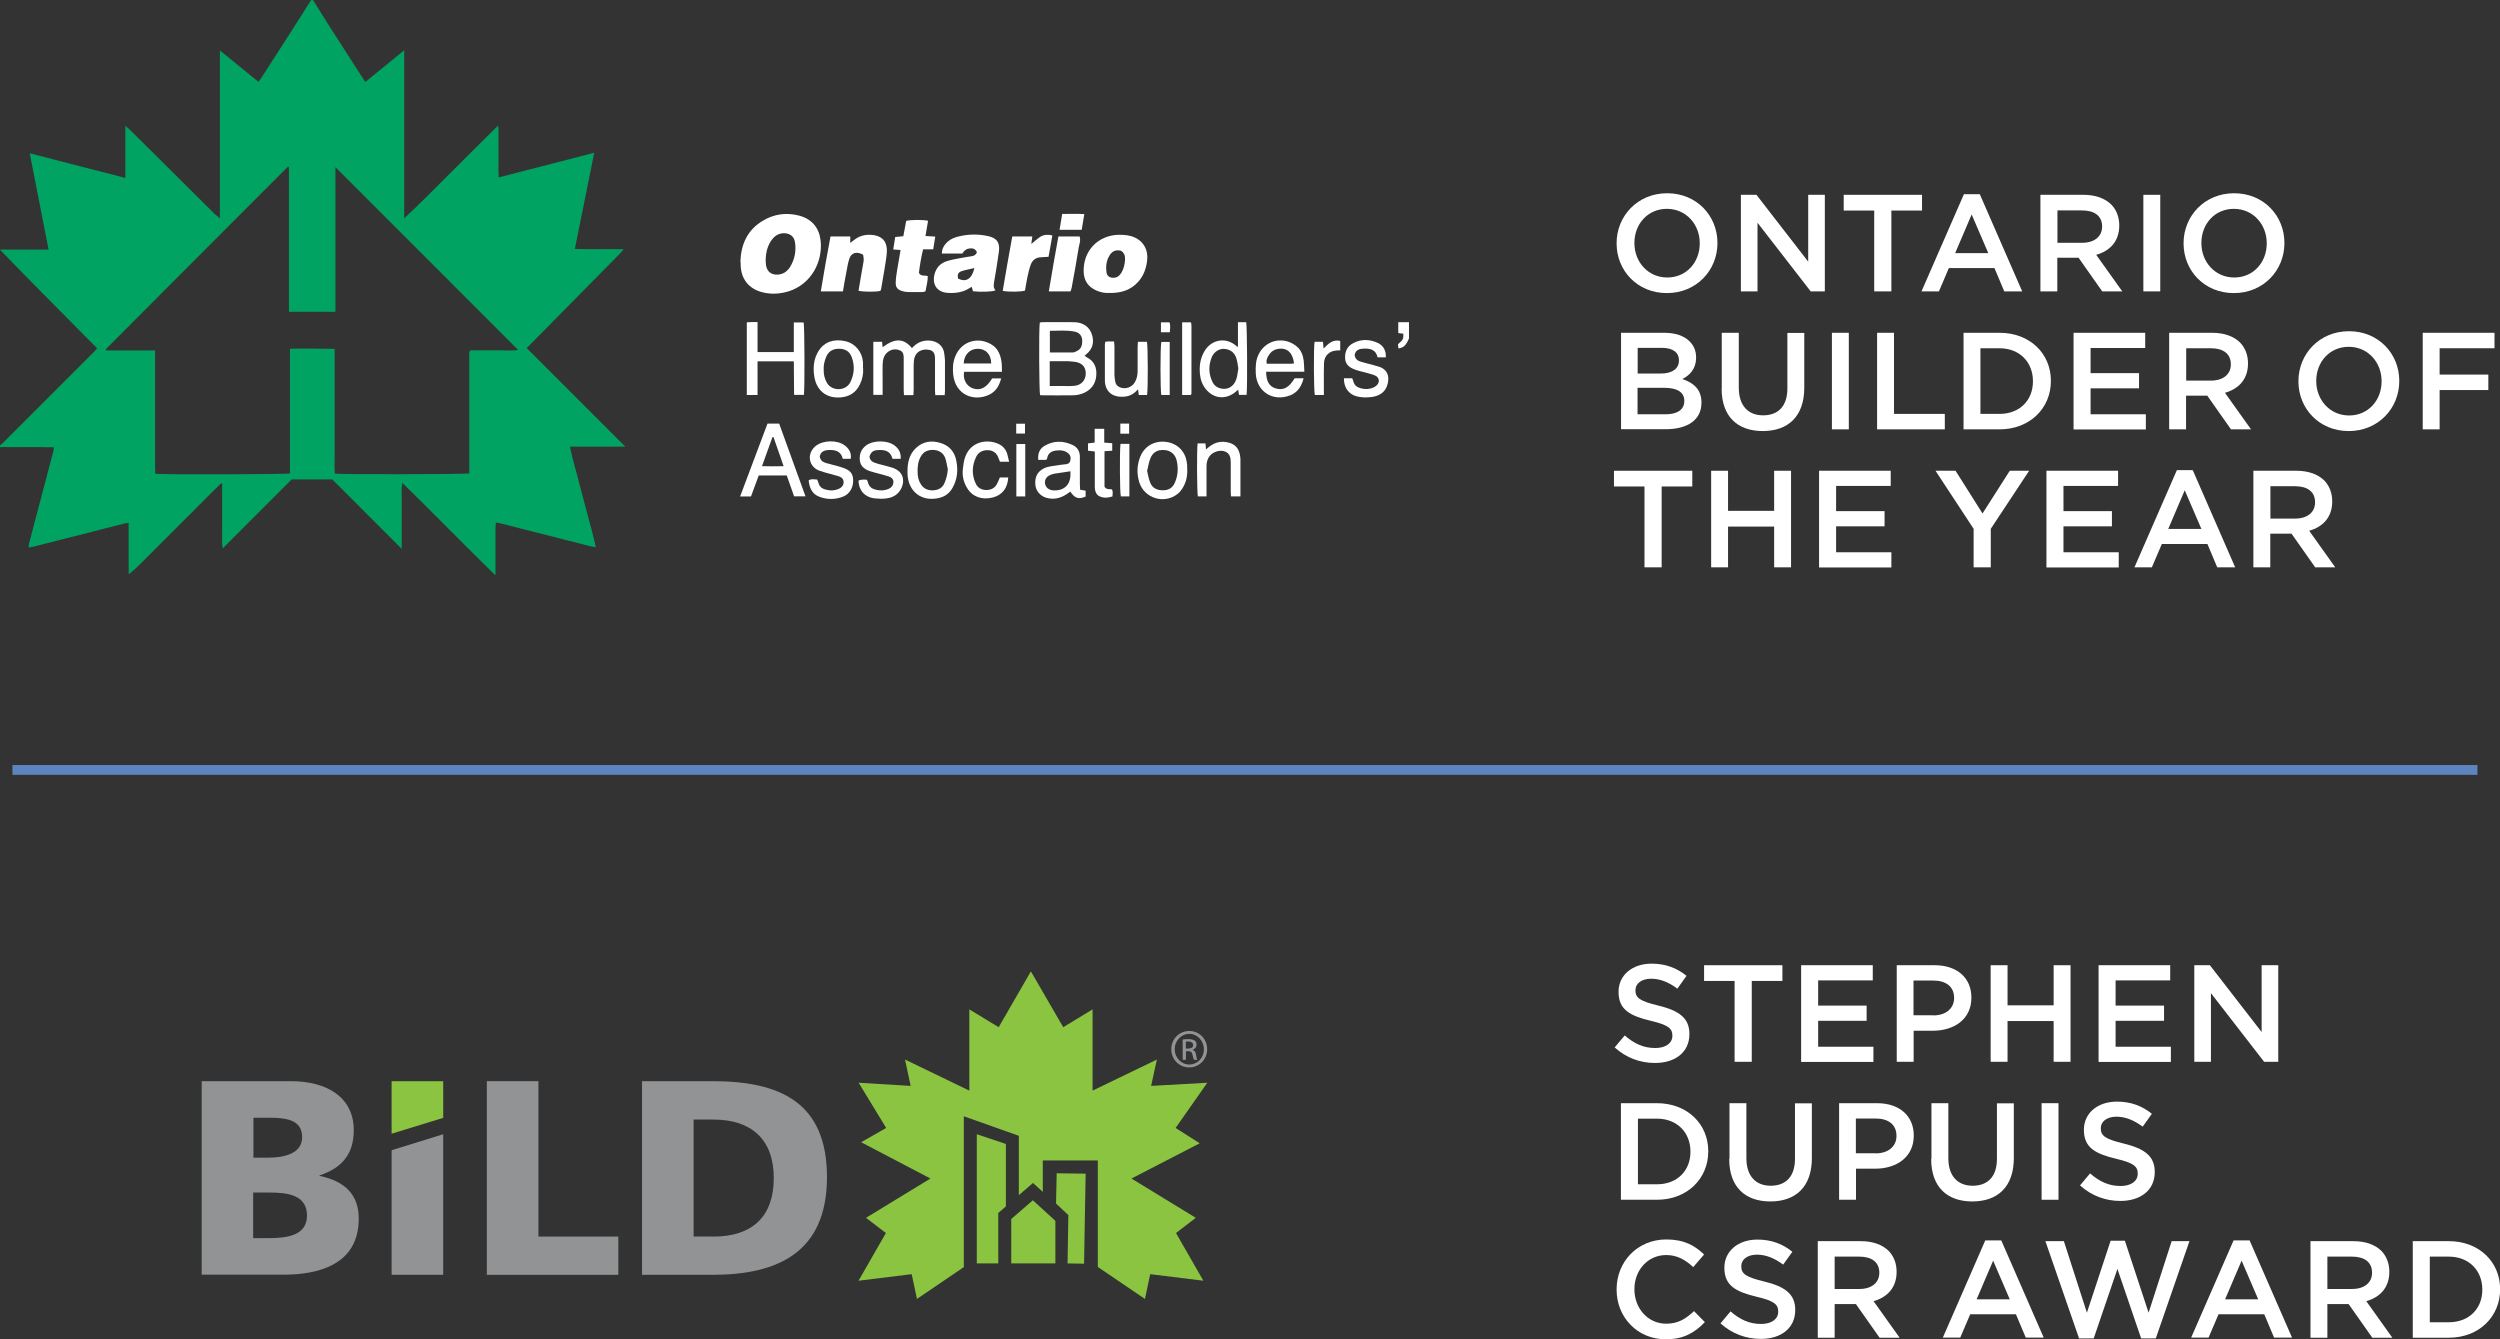 <?xml version="1.0" encoding="UTF-8"?>
<svg xmlns="http://www.w3.org/2000/svg" width="224" height="120" viewBox="0 0 224 120" fill="none">
  <rect x="0" y="0" width="224" height="120" fill="#333333" stroke="none"/>
  <g clip-path="url(#clip0_2749_2)">
    <path d="M144.659 93.868L145.574 92.776C146.407 93.493 147.229 93.903 148.308 93.903C149.247 93.903 149.846 93.469 149.846 92.812V92.788C149.846 92.166 149.505 91.837 147.898 91.462C146.055 91.016 145.022 90.475 145.022 88.879V88.856C145.022 87.376 146.255 86.343 147.98 86.343C149.235 86.343 150.245 86.731 151.113 87.435L150.292 88.585C149.517 87.999 148.731 87.693 147.945 87.693C147.053 87.693 146.536 88.151 146.536 88.715V88.738C146.536 89.407 146.935 89.701 148.59 90.1C150.421 90.546 151.371 91.203 151.371 92.636V92.659C151.371 94.279 150.104 95.242 148.285 95.242C146.959 95.242 145.715 94.784 144.682 93.856L144.659 93.868Z" fill="white"></path>
    <path d="M155.432 87.893H152.686V86.484H159.703V87.893H156.957V95.136H155.42V87.893H155.432Z" fill="white"></path>
    <path d="M161.393 86.484H167.8V87.846H162.907V90.1H167.249V91.462H162.907V93.786H167.859V95.148H161.381V86.496L161.393 86.484Z" fill="white"></path>
    <path d="M169.936 86.484H173.351C175.369 86.484 176.637 87.635 176.637 89.372V89.396C176.637 91.333 175.076 92.354 173.175 92.354H171.462V95.136H169.948V86.484H169.936ZM173.222 90.981C174.372 90.981 175.088 90.335 175.088 89.431V89.407C175.088 88.398 174.36 87.858 173.222 87.858H171.45V90.969H173.222V90.981Z" fill="white"></path>
    <path d="M178.362 86.484H179.876V90.077H184.006V86.484H185.52V95.136H184.006V91.485H179.876V95.136H178.362V86.484Z" fill="white"></path>
    <path d="M188.043 86.484H194.451V87.846H189.557V90.1H193.899V91.462H189.557V93.786H194.51V95.148H188.032V86.496L188.043 86.484Z" fill="white"></path>
    <path d="M196.598 86.484H198.006L202.642 92.472V86.484H204.132V95.136H202.865L198.1 88.985V95.136H196.61V86.484H196.598Z" fill="white"></path>
    <path d="M145.234 98.846H148.461C151.184 98.846 153.061 100.712 153.061 103.142V103.166C153.061 105.596 151.184 107.498 148.461 107.498H145.234V98.846ZM148.461 106.112C150.28 106.112 151.465 104.891 151.465 103.201V103.178C151.465 101.487 150.28 100.231 148.461 100.231H146.759V106.112H148.461Z" fill="white"></path>
    <path d="M154.962 103.823V98.846H156.476V103.765C156.476 105.373 157.309 106.242 158.659 106.242C160.008 106.242 160.83 105.42 160.83 103.835V98.857H162.343V103.765C162.343 106.347 160.888 107.65 158.623 107.65C156.358 107.65 154.938 106.347 154.938 103.847L154.962 103.823Z" fill="white"></path>
    <path d="M164.772 98.846H168.187C170.206 98.846 171.473 99.996 171.473 101.734V101.757C171.473 103.694 169.912 104.715 168.011 104.715H166.298V107.498H164.784V98.846H164.772ZM168.058 103.342C169.208 103.342 169.924 102.696 169.924 101.792V101.769C169.924 100.759 169.197 100.219 168.058 100.219H166.286V103.33H168.058V103.342Z" fill="white"></path>
    <path d="M173.058 103.823V98.846H174.571V103.765C174.571 105.373 175.405 106.242 176.754 106.242C178.104 106.242 178.925 105.42 178.925 103.835V98.857H180.439V103.765C180.439 106.347 178.984 107.65 176.719 107.65C174.454 107.65 173.034 106.347 173.034 103.847L173.058 103.823Z" fill="white"></path>
    <path d="M182.927 98.846H184.441V107.498H182.927V98.846Z" fill="white"></path>
    <path d="M186.354 106.23L187.269 105.138C188.102 105.854 188.924 106.265 190.003 106.265C190.942 106.265 191.54 105.831 191.54 105.173V105.15C191.54 104.528 191.2 104.199 189.592 103.823C187.75 103.377 186.717 102.837 186.717 101.241V101.217C186.717 99.738 187.949 98.705 189.675 98.705C190.93 98.705 191.939 99.093 192.808 99.797L191.986 100.947C191.212 100.372 190.426 100.055 189.639 100.055C188.747 100.055 188.231 100.513 188.231 101.076V101.1C188.231 101.769 188.63 102.063 190.285 102.462C192.115 102.908 193.066 103.565 193.066 104.997V105.021C193.066 106.641 191.799 107.604 189.98 107.604C188.654 107.604 187.41 107.146 186.377 106.218L186.354 106.23Z" fill="white"></path>
    <path d="M144.847 115.551V115.527C144.847 113.074 146.689 111.055 149.306 111.055C150.902 111.055 151.864 111.606 152.686 112.405L151.712 113.532C151.019 112.886 150.28 112.452 149.294 112.452C147.64 112.452 146.443 113.813 146.443 115.504V115.527C146.443 117.218 147.64 118.603 149.294 118.603C150.362 118.603 151.043 118.169 151.782 117.476L152.756 118.462C151.853 119.401 150.867 120 149.247 120C146.724 120 144.847 118.04 144.847 115.551Z" fill="white"></path>
    <path d="M154.141 118.591L155.056 117.5C155.889 118.216 156.711 118.627 157.79 118.627C158.729 118.627 159.328 118.192 159.328 117.535V117.511C159.328 116.889 158.987 116.56 157.38 116.185C155.537 115.739 154.504 115.199 154.504 113.602V113.579C154.504 112.099 155.737 111.066 157.462 111.066C158.717 111.066 159.727 111.454 160.595 112.158L159.773 113.309C158.999 112.733 158.213 112.416 157.426 112.416C156.535 112.416 156.018 112.874 156.018 113.438V113.461C156.018 114.13 156.417 114.424 158.072 114.823C159.903 115.269 160.853 115.927 160.853 117.359V117.382C160.853 119.002 159.586 119.965 157.767 119.965C156.441 119.965 155.197 119.507 154.164 118.58L154.141 118.591Z" fill="white"></path>
    <path d="M162.86 111.208H166.721C167.812 111.208 168.657 111.524 169.22 112.076C169.678 112.546 169.936 113.191 169.936 113.943V113.966C169.936 115.387 169.079 116.244 167.871 116.584L170.206 119.859H168.411L166.287 116.842H164.385V119.859H162.872V111.208H162.86ZM166.603 115.492C167.695 115.492 168.387 114.929 168.387 114.048V114.025C168.387 113.098 167.718 112.593 166.592 112.593H164.385V115.492H166.615H166.603Z" fill="white"></path>
    <path d="M177.904 111.137H179.312L183.115 119.847H181.507L180.627 117.758H176.531L175.639 119.847H174.079L177.881 111.137H177.904ZM180.075 116.419L178.585 112.956L177.106 116.419H180.087H180.075Z" fill="white"></path>
    <path d="M183.279 111.207H184.922L186.987 117.617L189.111 111.172H190.39L192.514 117.617L194.58 111.207H196.176L193.16 119.918H191.845L189.721 113.696L187.597 119.918H186.283L183.267 111.207H183.279Z" fill="white"></path>
    <path d="M200.154 111.137H201.562L205.365 119.847H203.757L202.877 117.758H198.781L197.889 119.847H196.329L200.131 111.137H200.154ZM202.337 116.419L200.847 112.956L199.368 116.419H202.349H202.337Z" fill="white"></path>
    <path d="M207.007 111.208H210.868C211.96 111.208 212.804 111.524 213.368 112.076C213.825 112.546 214.084 113.191 214.084 113.943V113.966C214.084 115.387 213.227 116.244 212.018 116.584L214.354 119.859H212.558L210.434 116.842H208.533V119.859H207.019V111.208H207.007ZM210.751 115.492C211.842 115.492 212.535 114.929 212.535 114.048V114.025C212.535 113.098 211.866 112.593 210.739 112.593H208.533V115.492H210.763H210.751Z" fill="white"></path>
    <path d="M216.184 111.208H219.411C222.134 111.208 224.011 113.074 224.011 115.504V115.528C224.011 117.958 222.134 119.859 219.411 119.859H216.184V111.208ZM219.411 118.474C221.23 118.474 222.415 117.253 222.415 115.563V115.539C222.415 113.849 221.23 112.593 219.411 112.593H217.71V118.474H219.411Z" fill="white"></path>
    <path d="M144.847 21.812V21.788C144.847 19.358 146.724 17.315 149.376 17.315C152.029 17.315 153.883 19.335 153.883 21.765V21.788C153.883 24.218 152.005 26.261 149.353 26.261C146.701 26.261 144.847 24.242 144.847 21.812ZM152.298 21.812V21.788C152.298 20.109 151.078 18.712 149.353 18.712C147.628 18.712 146.443 20.086 146.443 21.765V21.788C146.443 23.467 147.663 24.864 149.388 24.864C151.113 24.864 152.298 23.49 152.298 21.812Z" fill="white"></path>
    <path d="M155.971 17.456H157.379L162.015 23.444V17.456H163.505V26.108H162.238L157.473 19.957V26.108H155.983V17.456H155.971Z" fill="white"></path>
    <path d="M167.941 18.865H165.195V17.456H172.213V18.865H169.467V26.108H167.93V18.865H167.941Z" fill="white"></path>
    <path d="M175.98 17.398H177.388L181.19 26.108H179.583L178.702 24.018H174.619L173.727 26.108H172.166L175.968 17.398H175.98ZM178.151 22.68L176.661 19.217L175.182 22.68H178.163H178.151Z" fill="white"></path>
    <path d="M182.821 17.456H186.67C187.762 17.456 188.607 17.773 189.17 18.325C189.628 18.795 189.886 19.441 189.886 20.192V20.215C189.886 21.636 189.029 22.493 187.82 22.833L190.156 26.108H188.36L186.236 23.091H184.335V26.108H182.821V17.456ZM186.565 21.753C187.656 21.753 188.349 21.19 188.349 20.309V20.286C188.349 19.358 187.68 18.854 186.553 18.854H184.347V21.753H186.565Z" fill="white"></path>
    <path d="M192.045 17.456H193.559V26.108H192.045V17.456Z" fill="white"></path>
    <path d="M195.648 21.812V21.788C195.648 19.358 197.526 17.315 200.178 17.315C202.83 17.315 204.684 19.335 204.684 21.765V21.788C204.684 24.218 202.806 26.261 200.154 26.261C197.502 26.261 195.648 24.242 195.648 21.812ZM203.1 21.812V21.788C203.1 20.109 201.879 18.712 200.154 18.712C198.429 18.712 197.244 20.086 197.244 21.765V21.788C197.244 23.467 198.464 24.864 200.189 24.864C201.914 24.864 203.1 23.49 203.1 21.812Z" fill="white"></path>
    <path d="M145.234 29.818H149.118C150.104 29.818 150.89 30.088 151.383 30.581C151.77 30.968 151.97 31.438 151.97 32.013V32.037C151.97 33.07 151.383 33.633 150.738 33.962C151.747 34.302 152.451 34.889 152.451 36.063V36.087C152.451 37.636 151.184 38.458 149.247 38.458H145.246V29.806L145.234 29.818ZM148.801 33.469C149.775 33.469 150.433 33.081 150.433 32.295V32.271C150.433 31.59 149.893 31.168 148.919 31.168H146.736V33.469H148.813H148.801ZM149.247 37.12C150.28 37.12 150.914 36.709 150.914 35.934V35.911C150.914 35.183 150.339 34.748 149.13 34.748H146.724V37.12H149.247Z" fill="white"></path>
    <path d="M154.27 34.795V29.818H155.796V34.737C155.796 36.345 156.629 37.214 157.978 37.214C159.328 37.214 160.149 36.392 160.149 34.807V29.83H161.663V34.737C161.663 37.319 160.208 38.622 157.943 38.622C155.678 38.622 154.258 37.319 154.258 34.819L154.27 34.795Z" fill="white"></path>
    <path d="M164.139 29.818H165.653V38.47H164.139V29.818Z" fill="white"></path>
    <path d="M168.188 29.818H169.701V37.085H174.255V38.47H168.188V29.818Z" fill="white"></path>
    <path d="M175.933 29.818H179.16C181.882 29.818 183.76 31.684 183.76 34.114V34.138C183.76 36.568 181.882 38.47 179.16 38.47H175.933V29.818ZM179.148 37.085C180.967 37.085 182.152 35.864 182.152 34.173V34.15C182.152 32.459 180.967 31.203 179.148 31.203H177.446V37.085H179.148Z" fill="white"></path>
    <path d="M185.802 29.818H192.21V31.18H187.316V33.434H191.658V34.795H187.316V37.12H192.268V38.481H185.791V29.83L185.802 29.818Z" fill="white"></path>
    <path d="M194.357 29.818H198.206C199.297 29.818 200.142 30.135 200.706 30.687C201.163 31.156 201.421 31.802 201.421 32.553V32.577C201.421 33.997 200.565 34.854 199.356 35.194L201.691 38.47H199.896L197.772 35.453H195.871V38.47H194.357V29.818ZM198.1 34.103C199.192 34.103 199.884 33.539 199.884 32.659V32.635C199.884 31.708 199.215 31.203 198.089 31.203H195.883V34.103H198.1Z" fill="white"></path>
    <path d="M205.939 34.173V34.15C205.939 31.72 207.817 29.677 210.469 29.677C213.121 29.677 214.975 31.696 214.975 34.127V34.15C214.975 36.58 213.098 38.623 210.446 38.623C207.794 38.623 205.939 36.603 205.939 34.173ZM213.391 34.173V34.15C213.391 32.471 212.171 31.074 210.446 31.074C208.721 31.074 207.535 32.448 207.535 34.127V34.15C207.535 35.829 208.756 37.226 210.481 37.226C212.206 37.226 213.391 35.852 213.391 34.173Z" fill="white"></path>
    <path d="M217.064 29.818H223.507V31.203H218.59V33.563H222.955V34.948H218.59V38.47H217.076V29.818H217.064Z" fill="white"></path>
    <path d="M147.358 43.588H144.612V42.18H151.629V43.588H148.883V50.832H147.346V43.588H147.358Z" fill="white"></path>
    <path d="M153.319 42.18H154.833V45.772H158.964V42.18H160.478V50.832H158.964V47.181H154.833V50.832H153.319V42.18Z" fill="white"></path>
    <path d="M163.001 42.18H169.408V43.541H164.515V45.795H168.857V47.157H164.515V49.482H169.467V50.843H162.989V42.191L163.001 42.18Z" fill="white"></path>
    <path d="M176.86 47.416L173.421 42.18H175.217L177.634 46.007L180.075 42.18H181.812L178.374 47.38V50.832H176.836V47.416H176.86Z" fill="white"></path>
    <path d="M183.373 42.18H189.78V43.541H184.887V45.795H189.229V47.157H184.887V49.482H189.839V50.843H183.361V42.191L183.373 42.18Z" fill="white"></path>
    <path d="M195.061 42.121H196.469L200.271 50.831H198.664L197.784 48.742H193.7L192.808 50.831H191.247L195.049 42.121H195.061ZM197.244 47.392L195.753 43.928L194.275 47.392H197.255H197.244Z" fill="white"></path>
    <path d="M201.903 42.18H205.752C206.843 42.18 207.688 42.497 208.252 43.048C208.709 43.518 208.967 44.164 208.967 44.915V44.938C208.967 46.359 208.111 47.216 206.902 47.556L209.237 50.832H207.442L205.318 47.815H203.417V50.832H201.903V42.18ZM205.646 46.465C206.738 46.465 207.43 45.901 207.43 45.021V44.997C207.43 44.07 206.761 43.565 205.635 43.565H203.428V46.465H205.646Z" fill="white"></path>
    <path d="M30.03 27.94H25.888V14.944C25.817 14.968 25.782 14.968 25.759 14.979C25.665 15.062 25.583 15.144 25.5 15.226C20.173 20.567 14.833 25.909 9.506 31.262C9.506 31.262 9.494 31.285 9.494 31.309C9.494 31.321 9.494 31.332 9.529 31.403H13.895V31.99C13.895 35.3 13.895 38.611 13.895 41.933C13.895 42.109 13.906 42.285 13.918 42.45C14.563 42.532 25.594 42.508 25.982 42.414V31.238C27.343 31.25 28.645 31.215 29.983 31.262V39.292C29.983 39.82 29.983 40.348 29.983 40.877C29.983 41.405 29.948 41.921 30.007 42.438C30.594 42.52 41.683 42.497 42.047 42.414V41.886C42.047 38.576 42.047 35.253 42.047 31.943C42.047 31.767 41.988 31.579 42.141 31.391H43.573C44.054 31.391 44.547 31.391 45.028 31.391C45.497 31.391 45.978 31.438 46.424 31.356C40.967 25.897 35.522 20.45 30.054 14.979V27.94H30.03ZM28.047 0C28.446 0.646 28.845 1.291 29.244 1.925C30.347 3.651 31.462 5.388 32.577 7.114C32.612 7.173 32.659 7.231 32.741 7.337C33.891 6.41 35.018 5.482 36.215 4.508V19.558C37.728 18.173 39.066 16.764 40.451 15.402C41.824 14.04 43.197 12.678 44.629 11.246C44.641 11.446 44.664 11.563 44.664 11.681C44.664 12.902 44.664 14.134 44.664 15.355C44.664 15.52 44.676 15.684 44.688 15.895C47.551 15.155 50.367 14.428 53.242 13.688C52.656 16.576 52.092 19.417 51.506 22.305C52.984 22.352 54.404 22.305 55.871 22.328C55.789 22.434 55.742 22.528 55.672 22.587C55.273 22.997 54.862 23.408 54.463 23.819C52.104 26.214 49.745 28.597 47.386 30.992C47.34 31.051 47.281 31.098 47.199 31.192C50.121 34.115 53.031 37.026 56.024 40.02H51.071C51.271 41.088 51.588 42.05 51.834 43.048C52.081 44.034 52.362 44.997 52.609 45.983C52.867 46.969 53.16 47.944 53.383 49.024C53.195 48.989 53.066 48.977 52.937 48.953C50.25 48.272 47.551 47.58 44.864 46.899C44.734 46.864 44.605 46.852 44.429 46.817C44.371 47.368 44.406 47.873 44.394 48.39C44.394 48.895 44.394 49.388 44.394 49.892V51.548C43.96 51.148 43.631 50.796 43.291 50.468C42.951 50.127 42.61 49.787 42.258 49.446C41.918 49.106 41.578 48.765 41.226 48.413C40.885 48.073 40.545 47.732 40.193 47.38C39.864 47.051 39.536 46.723 39.195 46.382C38.855 46.042 38.515 45.701 38.163 45.349C37.822 45.009 37.482 44.668 37.13 44.328C36.79 43.987 36.449 43.647 36.05 43.26C35.945 43.8 36.004 44.281 35.992 44.751C35.992 45.232 35.992 45.725 35.992 46.206V49.176C33.868 47.051 31.814 44.997 29.772 42.954H26.134C24.104 44.985 22.05 47.04 19.95 49.141C19.868 48.601 19.915 48.12 19.903 47.65C19.903 47.169 19.903 46.676 19.903 46.194V43.353C19.903 43.353 19.844 43.33 19.809 43.307C19.34 43.753 18.894 44.211 18.436 44.668C17.99 45.114 17.532 45.572 17.087 46.018C16.629 46.476 16.171 46.934 15.702 47.404C15.256 47.85 14.798 48.308 14.352 48.754C13.895 49.212 13.437 49.669 12.967 50.139C12.521 50.585 12.076 51.031 11.536 51.454C11.536 51.09 11.536 50.726 11.524 50.35C11.524 49.951 11.524 49.564 11.524 49.164V46.852C11.336 46.875 11.207 46.887 11.09 46.922C8.379 47.615 5.68 48.296 2.969 48.989C2.852 49.012 2.734 49.035 2.57 49.059C2.582 48.906 2.57 48.789 2.605 48.683C3.098 46.817 3.591 44.95 4.084 43.072C4.319 42.18 4.553 41.287 4.788 40.395C4.812 40.313 4.812 40.219 4.823 40.078C3.169 40.031 1.549 40.078 -0.082 40.055V39.961C0.024 39.879 0.141 39.808 0.235 39.714C2.969 36.991 5.692 34.255 8.414 31.532C8.508 31.438 8.59 31.332 8.708 31.215C5.809 28.28 2.899 25.381 -0.012 22.363C0.786 22.363 1.502 22.363 2.206 22.363C2.91 22.363 3.615 22.363 4.354 22.363C3.791 19.464 3.227 16.623 2.664 13.735C5.539 14.475 8.356 15.203 11.231 15.942V11.27C11.395 11.411 11.477 11.481 11.559 11.552C12.205 12.185 12.85 12.831 13.495 13.465C15.408 15.367 17.309 17.269 19.222 19.159C19.351 19.276 19.492 19.382 19.703 19.558V4.52C20.889 5.482 22.015 6.398 23.165 7.337C23.294 7.138 23.4 6.997 23.494 6.856C24.456 5.353 25.43 3.851 26.392 2.348C26.885 1.573 27.378 0.787 27.871 0.012H27.965L28.047 0Z" fill="#00A361"></path>
    <path d="M126.246 30.323C126.188 30.44 126.141 30.569 126.07 30.687C125.906 30.98 125.683 31.18 125.296 31.215C125.284 31.074 125.272 30.945 125.261 30.839C125.707 30.464 125.754 30.382 125.742 29.9C125.601 29.877 125.46 29.865 125.284 29.842V28.867H126.246V30.323Z" fill="white"></path>
    <path d="M68.604 23.256C68.615 23.432 68.604 23.62 68.639 23.796C68.745 24.348 69.108 24.629 69.672 24.606C70.176 24.582 70.528 24.324 70.787 23.925C71.209 23.244 71.35 22.493 71.232 21.706C71.15 21.166 70.751 20.884 70.2 20.896C69.636 20.92 69.284 21.248 69.014 21.694C68.733 22.176 68.615 22.704 68.604 23.256ZM66.339 23.467C66.386 21.906 66.961 20.603 68.346 19.781C69.355 19.17 70.47 19.018 71.62 19.323C72.734 19.628 73.38 20.391 73.521 21.506C73.755 23.42 72.699 25.451 70.681 26.097C69.883 26.343 69.085 26.39 68.275 26.179C67.066 25.862 66.374 24.958 66.362 23.702C66.362 23.631 66.362 23.549 66.362 23.479" fill="white"></path>
    <path d="M87.298 24.019C86.91 24.113 86.558 24.171 86.218 24.277C85.854 24.383 85.76 24.582 85.843 24.958C86.547 25.322 87.075 25.005 87.309 24.019M87.544 22.598C87.392 22.317 87.204 22.223 86.887 22.258C86.594 22.293 86.382 22.434 86.23 22.716H84.388C84.388 22.34 84.528 22.093 84.716 21.859C84.974 21.542 85.314 21.354 85.702 21.236C86.629 20.978 87.579 20.943 88.53 21.154C89.222 21.307 89.621 21.647 89.504 22.528C89.387 23.42 89.234 24.312 89.082 25.204C89.035 25.486 88.976 25.768 89.199 26.015C88.882 26.144 88.002 26.179 87.18 26.097C87.145 25.979 87.122 25.862 87.075 25.721C87.04 25.721 86.993 25.733 86.957 25.756C86.335 26.191 85.62 26.296 84.88 26.238C83.977 26.167 83.519 25.521 83.719 24.629C83.859 24.03 84.211 23.62 84.775 23.42C85.185 23.279 85.62 23.209 86.042 23.127C86.394 23.056 86.758 23.009 87.11 22.951C87.309 22.915 87.474 22.798 87.532 22.587" fill="white"></path>
    <path d="M75.527 26.109H73.544C73.814 24.442 74.107 22.822 74.412 21.19H76.184V21.765C76.349 21.648 76.49 21.53 76.63 21.425C77.135 21.061 77.722 20.979 78.32 21.072C79.13 21.201 79.529 21.753 79.458 22.645C79.423 23.127 79.329 23.596 79.259 24.078C79.165 24.676 79.059 25.263 78.954 25.862C78.942 25.933 78.907 26.003 78.883 26.062C78.496 26.167 77.311 26.155 76.924 26.05C77.017 25.522 77.1 24.993 77.194 24.453C77.252 24.101 77.334 23.737 77.381 23.385C77.405 23.186 77.358 22.974 77.334 22.822C76.748 22.493 76.266 22.645 76.091 23.209C75.95 23.655 75.891 24.125 75.797 24.582C75.703 25.087 75.609 25.58 75.527 26.109Z" fill="white"></path>
    <path d="M100.406 22.458C99.925 22.352 99.608 22.54 99.385 22.939C99.127 23.385 99.068 23.878 99.138 24.383C99.185 24.735 99.42 24.899 99.772 24.888C100.112 24.888 100.324 24.688 100.488 24.418C100.699 24.066 100.781 23.655 100.805 23.256C100.816 22.962 100.758 22.645 100.417 22.458M99.397 26.249C99.033 26.273 98.61 26.202 98.2 26.015C97.507 25.698 97.132 25.158 97.096 24.383C97.026 22.493 98.364 21.072 100.253 21.037C100.758 21.037 101.251 21.072 101.708 21.295C102.495 21.671 102.882 22.422 102.788 23.303C102.706 24.031 102.483 24.688 101.99 25.24C101.321 25.991 100.453 26.273 99.385 26.249" fill="white"></path>
    <path d="M94.069 31.579C94.761 31.579 95.442 31.579 96.111 31.579C96.228 31.579 96.346 31.532 96.451 31.473C96.862 31.285 96.968 30.98 96.968 30.546C96.968 30.088 96.709 29.794 96.287 29.712C95.559 29.571 94.82 29.63 94.069 29.642V31.579ZM94.069 34.584C94.386 34.584 94.679 34.584 94.973 34.584C95.395 34.584 95.818 34.608 96.24 34.572C96.885 34.525 97.296 34.056 97.284 33.434C97.284 32.847 96.897 32.471 96.24 32.412C96.064 32.401 95.876 32.365 95.7 32.365C95.16 32.365 94.621 32.365 94.057 32.365V34.596L94.069 34.584ZM97.179 31.872C97.261 31.931 97.308 31.978 97.355 32.002C98.059 32.354 98.294 32.941 98.223 33.692C98.153 34.431 97.754 34.925 97.097 35.218C96.827 35.335 96.51 35.406 96.217 35.418C95.254 35.441 94.28 35.418 93.318 35.418C93.271 35.418 93.236 35.406 93.189 35.394C93.107 35.065 93.072 29.489 93.165 28.902C93.224 28.902 93.294 28.867 93.365 28.867C94.316 28.867 95.266 28.855 96.228 28.867C97.073 28.879 97.66 29.313 97.859 30.053C98.047 30.71 97.883 31.274 97.355 31.72C97.308 31.755 97.261 31.802 97.179 31.872Z" fill="white"></path>
    <path d="M82.897 21.142C83.19 21.166 83.472 21.178 83.801 21.201C83.73 21.6 83.672 21.952 83.613 22.34H82.709C82.533 23.068 82.416 23.772 82.334 24.453C82.533 24.805 82.862 24.629 83.132 24.746C83.132 25.204 83.003 25.65 82.921 26.108C82.815 26.132 82.733 26.167 82.651 26.167C82.228 26.167 81.806 26.179 81.383 26.167C81.195 26.167 80.996 26.132 80.808 26.073C80.433 25.956 80.245 25.744 80.257 25.345C80.257 24.958 80.327 24.57 80.386 24.183C80.48 23.608 80.585 23.021 80.691 22.398C80.48 22.387 80.28 22.363 80.034 22.352C80.092 21.976 80.151 21.636 80.21 21.236C80.456 21.213 80.679 21.189 80.937 21.166C81.031 20.696 81.113 20.238 81.195 19.792C81.536 19.687 82.698 19.675 83.155 19.781C83.12 20.015 83.073 20.25 83.038 20.473C83.003 20.696 82.968 20.919 82.921 21.166" fill="white"></path>
    <path d="M79.036 30.64C79.06 30.804 79.072 30.945 79.083 31.11C80.198 30.276 80.972 30.3 81.712 31.192C82.111 30.734 82.592 30.499 83.214 30.511C84 30.534 84.564 31.027 84.61 31.72C84.622 31.896 84.669 32.084 84.669 32.26C84.669 33.188 84.669 34.103 84.669 35.031C84.669 35.148 84.657 35.265 84.646 35.406H83.801C83.801 35.265 83.777 35.136 83.777 34.995C83.777 34.091 83.777 33.176 83.777 32.272C83.777 32.154 83.777 32.025 83.766 31.908C83.73 31.626 83.578 31.415 83.296 31.356C82.627 31.203 81.97 31.509 81.888 32.307C81.864 32.53 81.864 32.765 81.864 32.988C81.864 33.634 81.864 34.291 81.864 34.937C81.864 35.089 81.853 35.23 81.841 35.406H80.996C80.996 35.254 80.972 35.113 80.972 34.972C80.972 34.138 80.972 33.305 80.972 32.471C80.972 32.366 80.972 32.26 80.972 32.154C80.972 31.861 80.973 31.556 80.656 31.403C80.304 31.25 79.94 31.274 79.623 31.485C79.201 31.767 79.095 32.201 79.083 32.671C79.072 33.246 79.083 33.821 79.083 34.397V35.383H78.25V30.628H79.048L79.036 30.64Z" fill="white"></path>
    <path d="M71.138 32.377H67.876V35.394H66.914V28.879C67.09 28.879 67.23 28.855 67.383 28.855C67.535 28.855 67.676 28.855 67.876 28.855V31.544H71.126V28.891H72.007C72.089 29.208 72.112 34.69 72.03 35.383H71.15C71.126 34.397 71.15 33.399 71.126 32.365" fill="white"></path>
    <path d="M69.296 39.163C69.296 39.163 69.237 39.163 69.214 39.163C68.909 40.02 68.592 40.865 68.275 41.769C68.932 41.781 69.531 41.792 70.212 41.769C69.895 40.853 69.601 40.02 69.308 39.175M68.768 37.954H69.812C70.599 40.114 71.373 42.262 72.171 44.469H71.15C70.939 43.87 70.716 43.248 70.493 42.602H67.982C67.759 43.225 67.524 43.847 67.289 44.481H66.315C67.137 42.285 67.947 40.137 68.768 37.954Z" fill="white"></path>
    <path d="M90.701 21.189H92.496C92.461 21.436 92.426 21.659 92.403 21.859C92.684 21.636 92.942 21.389 93.236 21.201C93.541 21.025 93.893 20.99 94.292 21.096C94.174 21.753 94.069 22.387 93.951 23.009C93.658 23.021 93.424 23.033 93.189 23.056C92.79 23.091 92.508 23.326 92.367 23.678C92.227 24.054 92.133 24.453 92.05 24.852C91.968 25.251 91.91 25.65 91.839 26.038C91.499 26.155 90.361 26.167 89.844 26.061C90.114 24.453 90.396 22.845 90.701 21.178" fill="white"></path>
    <path d="M110.956 33.011C110.897 32.694 110.873 32.377 110.768 32.072C110.603 31.579 110.228 31.309 109.723 31.262C109.254 31.215 108.773 31.52 108.573 32.002C108.268 32.765 108.28 33.528 108.667 34.279C108.785 34.502 108.961 34.655 109.195 34.749C109.864 35.007 110.51 34.725 110.756 34.021C110.873 33.704 110.897 33.352 110.956 32.999M110.92 31.109V28.867H111.66C111.742 29.208 111.777 34.631 111.695 35.383H111.014C110.991 35.242 110.967 35.089 110.944 34.925C110.897 34.96 110.85 34.983 110.826 35.007C109.864 35.923 108.562 35.746 107.869 34.62C107.576 34.15 107.494 33.633 107.494 33.105C107.494 32.495 107.634 31.908 107.975 31.379C108.62 30.382 109.899 30.206 110.779 31.004C110.803 31.027 110.826 31.039 110.932 31.098" fill="white"></path>
    <path d="M95.912 42.227C95.43 42.297 94.973 42.367 94.503 42.438C94.398 42.45 94.292 42.485 94.198 42.52C93.787 42.661 93.576 42.966 93.635 43.33C93.694 43.694 93.999 43.929 94.421 43.94C95.336 43.976 95.912 43.436 95.912 42.52C95.912 42.414 95.912 42.309 95.912 42.227ZM96.78 43.882C96.979 43.917 97.108 43.94 97.273 43.964C97.273 44.14 97.273 44.316 97.273 44.492C96.662 44.762 96.299 44.657 95.9 44.046C95.782 44.128 95.665 44.222 95.548 44.293C94.984 44.657 94.386 44.786 93.74 44.598C93.189 44.434 92.802 43.964 92.766 43.424C92.708 42.731 92.966 42.25 93.529 41.968C93.928 41.769 94.374 41.757 94.797 41.686C95.008 41.651 95.219 41.616 95.419 41.604C95.653 41.593 95.841 41.522 95.9 41.276C95.97 41.017 95.912 40.782 95.712 40.618C95.395 40.348 94.996 40.313 94.597 40.372C94.186 40.43 93.893 40.63 93.823 41.064C93.823 41.111 93.776 41.146 93.74 41.205H93.025C92.978 40.653 93.13 40.219 93.588 39.949C94.421 39.456 95.29 39.479 96.146 39.89C96.569 40.102 96.768 40.489 96.756 40.97C96.756 41.769 96.756 42.567 96.756 43.377C96.756 43.541 96.768 43.706 96.78 43.894" fill="white"></path>
    <path d="M88.811 32.565C88.811 31.767 88.33 31.25 87.614 31.25C86.898 31.25 86.382 31.779 86.347 32.565H88.8H88.811ZM89.762 33.316H86.382C86.265 33.974 86.582 34.573 87.133 34.784C87.814 35.042 88.401 34.749 88.894 33.904H89.703C89.539 34.549 89.246 35.054 88.671 35.347C87.333 36.017 85.608 35.441 85.408 33.563C85.35 33.023 85.373 32.471 85.584 31.955C86.159 30.464 87.826 30.123 88.987 30.969C89.116 31.063 89.246 31.192 89.339 31.321C89.738 31.908 89.785 32.577 89.774 33.316" fill="white"></path>
    <path d="M115.943 32.565C115.849 31.626 115.333 31.145 114.57 31.25C114.218 31.297 113.913 31.473 113.714 31.779C113.561 32.013 113.42 32.26 113.502 32.589C114.242 32.589 114.969 32.589 115.685 32.589C115.767 32.589 115.861 32.577 115.943 32.565ZM116.87 33.305H113.444C113.455 34.185 113.737 34.643 114.324 34.807C115.005 34.995 115.486 34.737 116.002 33.892H116.8C116.624 34.62 116.272 35.148 115.615 35.418C114.031 36.04 112.587 35.066 112.517 33.457C112.493 32.847 112.505 32.26 112.798 31.697C113.491 30.358 115.157 30.135 116.225 31.074C116.589 31.391 116.753 31.849 116.812 32.319C116.847 32.612 116.847 32.917 116.87 33.305Z" fill="white"></path>
    <path d="M84.916 42.004C84.845 41.687 84.798 41.346 84.693 41.041C84.517 40.571 84.141 40.348 83.648 40.313C83.144 40.29 82.733 40.466 82.487 40.935C82.252 41.358 82.205 41.816 82.217 42.297C82.217 42.696 82.299 43.072 82.522 43.412C82.792 43.823 83.191 43.964 83.66 43.929C84.094 43.894 84.434 43.718 84.622 43.295C84.798 42.884 84.904 42.461 84.927 42.004M81.313 42.191C81.313 41.405 81.489 40.689 82.076 40.137C82.71 39.538 83.484 39.444 84.27 39.691C85.056 39.926 85.538 40.477 85.69 41.299C85.855 42.145 85.772 42.955 85.35 43.706C85.092 44.175 84.693 44.481 84.165 44.61C82.604 44.997 81.372 44.07 81.313 42.461C81.313 42.367 81.313 42.285 81.313 42.191Z" fill="white"></path>
    <path d="M102.776 42.168C102.858 42.52 102.917 42.884 103.046 43.213C103.234 43.729 103.656 43.929 104.196 43.929C104.736 43.929 105.088 43.694 105.287 43.201C105.546 42.579 105.581 41.945 105.44 41.299C105.311 40.712 104.9 40.36 104.337 40.325C103.715 40.278 103.281 40.513 103.058 41.111C102.929 41.44 102.882 41.804 102.788 42.168M106.379 42.039C106.402 42.755 106.238 43.412 105.78 43.987C105.71 44.081 105.616 44.164 105.522 44.246C104.325 45.208 102.518 44.657 102.072 43.189C101.837 42.414 101.873 41.64 102.178 40.888C102.87 39.233 104.924 39.28 105.792 40.243C106.156 40.642 106.32 41.111 106.367 41.64C106.379 41.769 106.367 41.91 106.367 42.05" fill="white"></path>
    <path d="M73.802 33.105C73.791 33.551 73.885 33.962 74.108 34.326C74.565 35.077 75.786 35.042 76.185 34.255C76.537 33.551 76.595 32.811 76.337 32.06C76.161 31.532 75.797 31.274 75.258 31.25C74.659 31.227 74.248 31.45 74.025 31.978C73.873 32.342 73.779 32.718 73.802 33.117M77.335 32.976C77.37 33.481 77.276 33.962 77.053 34.431C76.713 35.159 76.126 35.535 75.351 35.605C74.025 35.723 73.122 34.971 72.946 33.645C72.84 32.858 72.922 32.107 73.356 31.426C73.885 30.604 74.753 30.346 75.739 30.569C76.631 30.769 77.252 31.532 77.323 32.447C77.335 32.624 77.323 32.811 77.323 32.987" fill="white"></path>
    <path d="M80.703 41.111H79.963C79.811 40.43 79.306 40.289 78.696 40.325C78.25 40.348 78.086 40.454 77.91 40.876C77.91 41.182 78.109 41.369 78.379 41.463C78.602 41.545 78.837 41.604 79.071 41.663C79.4 41.757 79.752 41.827 80.069 41.945C80.82 42.226 81.113 42.919 80.796 43.67C80.538 44.269 80.057 44.574 79.435 44.656C79.095 44.703 78.743 44.692 78.391 44.656C77.44 44.551 76.936 43.893 76.924 43.06C77.104 42.974 77.354 42.95 77.675 42.989C77.71 43.072 77.757 43.166 77.781 43.26C77.863 43.565 78.062 43.752 78.356 43.846C78.778 43.976 79.189 43.976 79.599 43.811C79.799 43.729 79.963 43.588 80.022 43.365C80.116 43.06 79.987 42.813 79.646 42.696C79.306 42.579 78.954 42.496 78.602 42.403C78.367 42.332 78.132 42.285 77.91 42.203C77.464 42.039 77.1 41.78 77.041 41.252C76.983 40.7 77.159 40.242 77.616 39.902C78.262 39.432 79.517 39.432 80.151 39.914C80.515 40.196 80.738 40.548 80.703 41.099" fill="white"></path>
    <path d="M76.243 41.111H75.516C75.351 40.407 74.823 40.289 74.201 40.325C73.826 40.348 73.52 40.489 73.45 40.9C73.497 41.24 73.72 41.405 74.013 41.487C74.389 41.593 74.776 41.687 75.152 41.792C75.269 41.827 75.386 41.863 75.492 41.898C76.184 42.133 76.419 42.414 76.443 43.001C76.466 43.67 76.138 44.257 75.551 44.492C74.847 44.774 74.131 44.774 73.427 44.516C72.758 44.269 72.535 43.717 72.453 43.048C72.699 42.872 72.957 42.966 73.215 42.966C73.262 43.072 73.309 43.166 73.333 43.26C73.415 43.588 73.638 43.776 73.943 43.858C74.365 43.976 74.776 43.976 75.175 43.788C75.48 43.647 75.609 43.412 75.586 43.142C75.551 42.86 75.351 42.731 75.105 42.661C74.682 42.544 74.26 42.426 73.837 42.309C73.673 42.262 73.52 42.215 73.368 42.156C72.488 41.792 72.288 40.759 72.957 40.078C73.004 40.031 73.039 39.996 73.086 39.961C73.743 39.432 75.023 39.397 75.692 39.914C76.067 40.196 76.302 40.559 76.231 41.099" fill="white"></path>
    <path d="M124.158 32.014H123.43C123.254 31.25 122.656 31.192 122.022 31.25C121.67 31.286 121.424 31.462 121.377 31.826C121.424 32.143 121.623 32.319 121.905 32.401C122.233 32.507 122.574 32.577 122.914 32.671C123.113 32.73 123.313 32.788 123.524 32.847C124.299 33.07 124.569 33.739 124.287 34.549C124.076 35.183 123.548 35.488 122.902 35.571C122.456 35.629 121.999 35.629 121.553 35.512C120.825 35.312 120.403 34.714 120.414 33.892H121.154C121.189 33.974 121.236 34.068 121.259 34.162C121.341 34.514 121.576 34.69 121.905 34.784C122.28 34.89 122.656 34.89 123.019 34.737C123.172 34.678 123.313 34.573 123.418 34.455C123.641 34.174 123.559 33.821 123.231 33.657C122.996 33.551 122.75 33.493 122.503 33.422C122.139 33.317 121.764 33.246 121.412 33.117C120.931 32.941 120.543 32.671 120.52 32.096C120.496 31.474 120.731 30.992 121.294 30.722C121.999 30.37 122.726 30.393 123.442 30.722C123.947 30.957 124.205 31.415 124.17 32.025" fill="white"></path>
    <path d="M95.923 26.108H93.975C94.245 24.441 94.538 22.821 94.832 21.189H96.733C96.85 21.553 96.709 21.87 96.651 22.187C96.463 23.396 96.24 24.594 96.017 25.803C95.993 25.909 95.958 26.003 95.911 26.12" fill="white"></path>
    <path d="M99.033 30.628C99.138 30.616 99.221 30.593 99.303 30.593C99.467 30.593 99.631 30.593 99.819 30.593C99.831 30.769 99.854 30.898 99.854 31.027C99.854 31.872 99.854 32.718 99.854 33.563C99.854 33.786 99.889 34.009 99.936 34.232C99.983 34.478 100.148 34.631 100.371 34.713C100.84 34.901 101.415 34.702 101.673 34.267C101.861 33.962 101.92 33.621 101.931 33.269C101.931 32.541 101.931 31.814 101.931 31.098C101.931 30.945 101.943 30.804 101.955 30.628H102.765C102.858 30.98 102.87 34.925 102.776 35.394H102.037C102.013 35.242 101.99 35.089 101.967 34.889C101.638 35.253 101.274 35.488 100.793 35.535C99.584 35.664 98.998 34.983 98.998 34.079C98.998 33.011 98.998 31.931 98.998 30.863C98.998 30.792 99.021 30.722 99.033 30.628Z" fill="white"></path>
    <path d="M108.104 44.48H107.329C107.247 44.128 107.224 40.325 107.306 39.726H108.01C108.022 39.902 108.045 40.066 108.057 40.266C108.174 40.172 108.268 40.078 108.374 40.008C108.902 39.597 109.489 39.491 110.122 39.667C110.686 39.82 110.991 40.196 111.096 40.747C111.12 40.876 111.143 41.017 111.143 41.146C111.143 42.25 111.143 43.342 111.143 44.48H110.298C110.298 44.34 110.275 44.21 110.275 44.081C110.275 43.26 110.275 42.45 110.275 41.628C110.275 41.569 110.275 41.51 110.275 41.452C110.275 41.041 110.216 40.653 109.794 40.466C109.36 40.278 108.738 40.454 108.421 40.818C108.198 41.088 108.104 41.393 108.104 41.745C108.104 42.496 108.104 43.26 108.104 44.011V44.504" fill="white"></path>
    <path d="M90.408 41.37H89.598C89.563 41.276 89.516 41.182 89.481 41.088C89.34 40.642 89.046 40.372 88.565 40.337C88.096 40.313 87.697 40.478 87.474 40.912C87.087 41.699 87.051 42.508 87.415 43.307C87.591 43.706 87.931 43.894 88.354 43.906C88.776 43.906 89.117 43.753 89.328 43.365C89.422 43.178 89.504 42.99 89.586 42.779H90.337C90.29 43.729 89.797 44.363 88.953 44.575C87.99 44.821 87.134 44.516 86.664 43.741C86.324 43.201 86.195 42.602 86.277 41.968C86.324 41.628 86.359 41.276 86.476 40.959C86.969 39.55 88.424 39.327 89.41 39.75C89.821 39.926 90.103 40.219 90.243 40.654C90.302 40.865 90.349 41.088 90.419 41.37" fill="white"></path>
    <path d="M98.927 39.656C99.221 39.679 99.432 39.691 99.655 39.714V40.383C99.42 40.395 99.197 40.419 98.963 40.43V43.612C99.138 43.882 99.385 43.811 99.62 43.846C99.749 44.034 99.678 44.246 99.678 44.48C99.268 44.609 98.88 44.645 98.493 44.457C98.247 44.328 98.141 44.093 98.106 43.823C98.082 43.659 98.094 43.494 98.094 43.33C98.094 42.379 98.094 41.428 98.094 40.454C97.883 40.43 97.695 40.407 97.484 40.383V39.726C97.672 39.702 97.848 39.679 98.082 39.656V38.423H98.939V39.656H98.927Z" fill="white"></path>
    <path d="M120.074 31.391C119.933 31.391 119.839 31.391 119.757 31.403C119.1 31.45 118.654 31.872 118.63 32.53C118.607 33.199 118.619 33.856 118.619 34.526C118.619 34.807 118.619 35.089 118.619 35.394H117.809C117.715 35.077 117.691 31.18 117.785 30.628H118.536C118.56 30.816 118.572 30.992 118.595 31.227C119.018 30.792 119.417 30.393 120.085 30.546V31.403L120.074 31.391Z" fill="white"></path>
    <path d="M105.921 35.394V28.879H106.684C106.684 28.879 106.696 28.891 106.708 28.902C106.708 28.902 106.731 28.926 106.731 28.938C106.731 29.032 106.755 29.114 106.755 29.208C106.755 31.215 106.755 33.234 106.755 35.242C106.755 35.289 106.731 35.324 106.708 35.394H105.921Z" fill="white"></path>
    <path d="M104.044 30.64H104.806V35.394H104.055C103.961 35.054 103.95 31.098 104.055 30.64" fill="white"></path>
    <path d="M100.394 39.773H101.192V44.48H100.429C100.335 44.152 100.312 40.548 100.394 39.773Z" fill="white"></path>
    <path d="M91.862 39.785H91.064V44.48H91.862V39.785Z" fill="white"></path>
    <path d="M95.172 19.17C95.852 19.17 96.474 19.147 97.155 19.182C97.073 19.675 97.002 20.121 96.92 20.591H94.937C95.019 20.133 95.09 19.687 95.172 19.17Z" fill="white"></path>
    <path d="M104.818 29.771H104.02V28.878H104.783C104.9 29.172 104.83 29.465 104.818 29.771Z" fill="white"></path>
    <path d="M91.839 37.965H91.053V38.846H91.839V37.965Z" fill="white"></path>
    <path d="M101.169 37.954H100.382V38.858H101.169V37.954Z" fill="white"></path>
    <path d="M221.981 68.546H1.115V69.427H221.981V68.546Z" fill="#5C84BF"></path>
    <path d="M18.072 96.873H26.052C29.279 96.873 31.697 98.293 31.697 101.275C31.697 103.459 30.582 104.668 28.634 105.314V105.361C30.946 105.842 32.143 107.075 32.143 109.188C32.143 113.343 28.493 114.212 25.383 114.212H18.072V96.861V96.873ZM22.696 103.729H23.987C25.501 103.729 27.073 103.353 27.073 101.886C27.073 100.301 25.583 100.148 24.045 100.148H22.708V103.729H22.696ZM22.696 110.937H24.057C25.747 110.937 27.507 110.69 27.507 108.918C27.507 107.028 25.7 106.852 24.104 106.852H22.684V110.925L22.696 110.937Z" fill="#919395"></path>
    <path d="M35.088 96.873H39.712V100.16L35.088 101.581V96.873Z" fill="#8AC440"></path>
    <path d="M43.62 96.873H48.243V110.796H55.402V114.224H43.62V96.873Z" fill="#919395"></path>
    <path d="M57.526 96.873H63.839C69.883 96.873 74.096 98.763 74.096 105.466C74.096 112.169 69.754 114.224 63.839 114.224H57.526V96.873ZM62.15 110.796H63.933C67.395 110.796 69.331 109.012 69.331 105.548C69.331 102.085 67.313 100.313 63.933 100.313H62.15V110.796Z" fill="#919395"></path>
    <path d="M35.088 103.06L39.712 101.627V114.224H35.088V103.06Z" fill="#919395"></path>
    <path d="M106.567 92.377C107.459 92.377 108.163 93.105 108.163 94.009C108.163 94.913 107.459 95.641 106.555 95.641C105.651 95.641 104.947 94.924 104.947 94.009C104.947 93.093 105.663 92.377 106.555 92.377H106.567ZM106.555 92.635C105.839 92.635 105.252 93.257 105.252 94.009C105.252 94.76 105.839 95.382 106.567 95.382C107.294 95.382 107.869 94.772 107.869 94.02C107.869 93.269 107.294 92.635 106.567 92.635H106.555ZM106.25 94.96H105.968V93.14C106.121 93.117 106.262 93.105 106.485 93.105C106.754 93.105 106.942 93.163 107.048 93.234C107.153 93.316 107.212 93.433 107.212 93.61C107.212 93.844 107.048 93.997 106.86 94.056V94.079C107.013 94.103 107.13 94.243 107.165 94.513C107.212 94.795 107.247 94.901 107.283 94.96H106.977C106.977 94.96 106.895 94.737 106.848 94.502C106.801 94.267 106.696 94.185 106.461 94.185H106.262V94.96H106.25ZM106.25 93.95H106.461C106.708 93.95 106.907 93.868 106.907 93.633C106.907 93.481 106.79 93.316 106.461 93.316C106.367 93.316 106.309 93.316 106.25 93.328V93.95Z" fill="#919395"></path>
    <path d="M94.679 105.126L94.621 107.838L95.724 108.871L95.653 113.203L97.132 113.226L97.273 105.161L94.679 105.126Z" fill="#8AC440"></path>
    <path d="M90.126 108.096V102.497L87.52 101.628V113.203H89.445V108.683L90.126 108.096Z" fill="#8AC440"></path>
    <path d="M92.543 107.544L90.607 109.223V113.203H92.027H93.142H94.562V109.388L92.543 107.544Z" fill="#8AC440"></path>
    <path d="M89.48 92.037L86.852 90.44V97.719L81.09 94.936L81.594 97.296L76.936 97.014L79.4 101.064L77.159 102.344L83.366 105.596L77.593 109.117L79.376 110.479L76.924 114.752L81.688 114.165L82.158 116.384L86.359 113.531V100.019L91.288 101.769V107.087L92.555 105.995L93.435 106.793V103.976H98.364V113.52L102.589 116.384L103.058 114.165L107.822 114.752L105.37 110.479L107.142 109.117L101.38 105.596L107.494 102.438L105.335 101.064L108.174 97.014L103.14 97.296L103.656 94.936L97.894 97.719V90.44L95.266 92.037L92.367 87.036L89.48 92.037Z" fill="#8AC440"></path>
  </g>
  <defs>
    <clipPath id="clip0_2749_2">
      <rect width="224" height="120" fill="white"></rect>
    </clipPath>
  </defs>
</svg>
